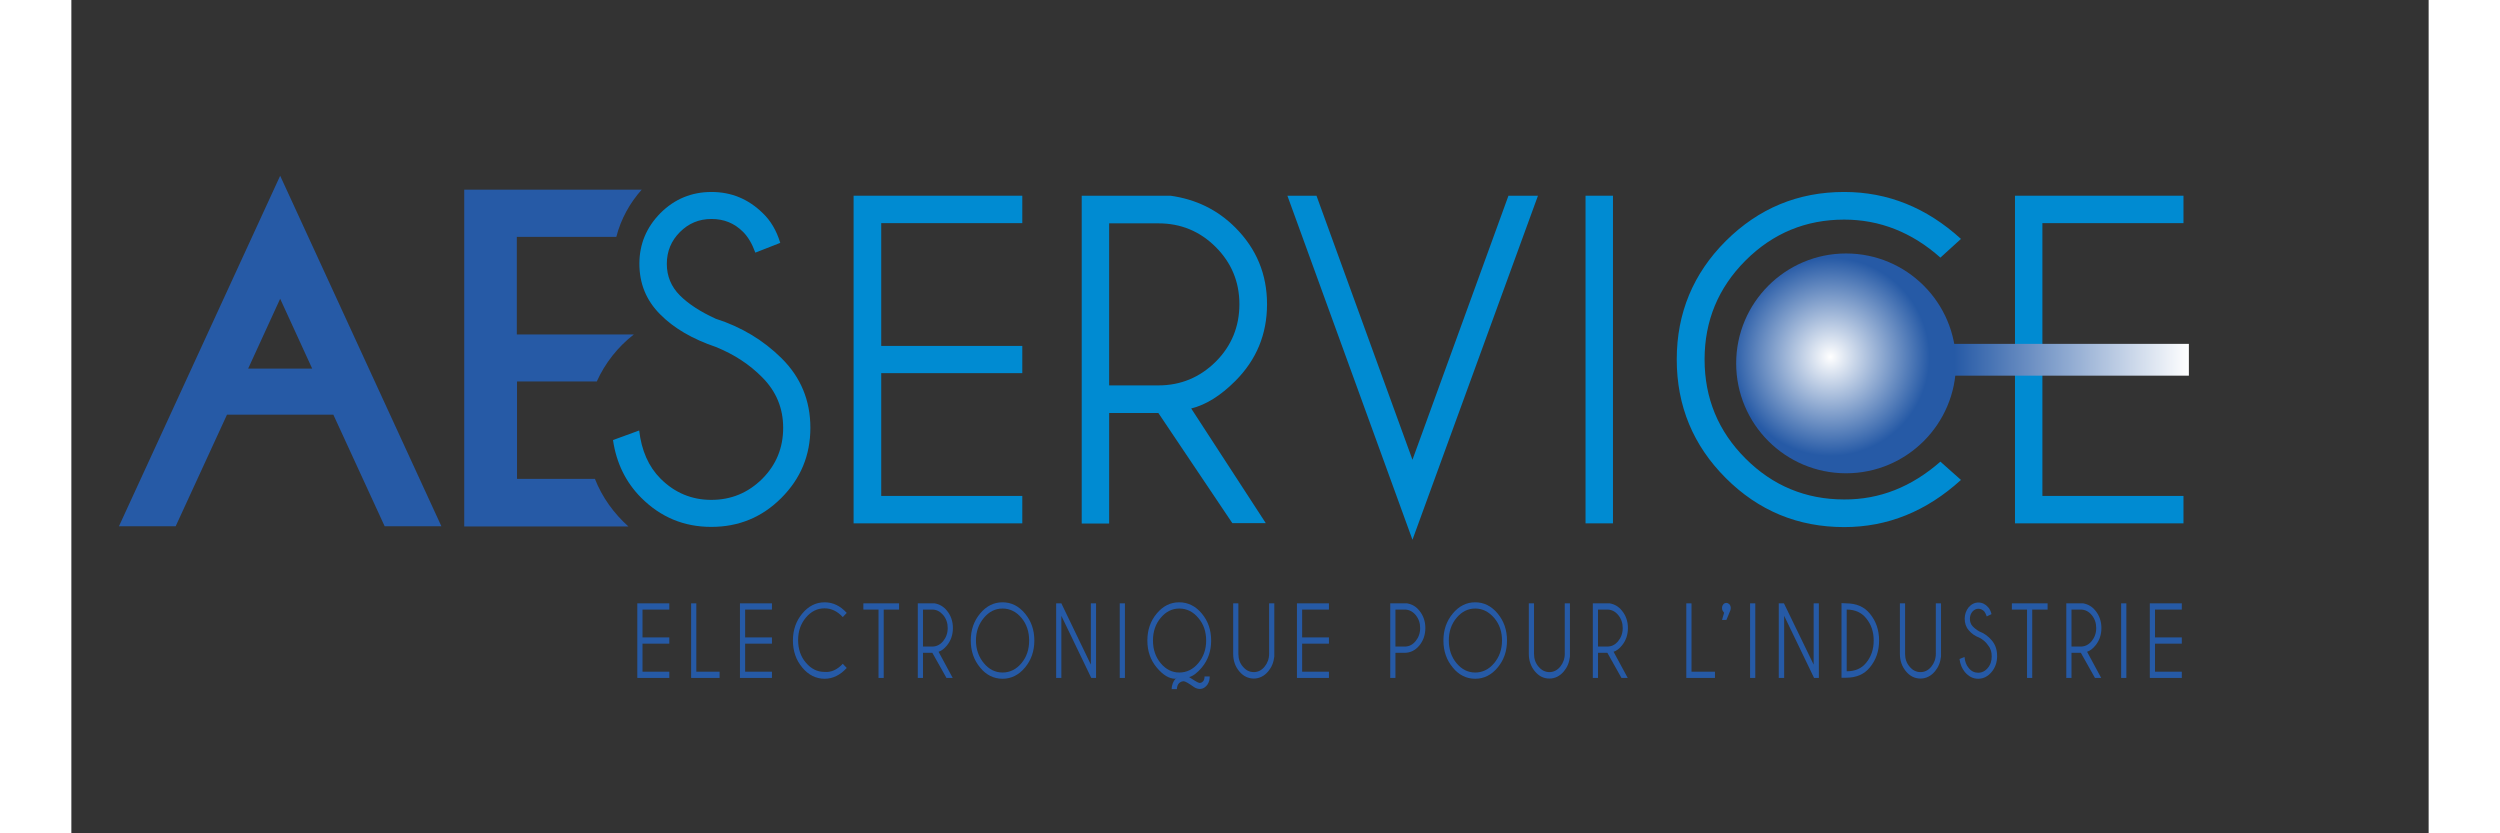 <?xml version="1.0" encoding="UTF-8"?>
<!-- Generator: Adobe Illustrator 26.0.1, SVG Export Plug-In . SVG Version: 6.00 Build 0) -->
<svg xmlns="http://www.w3.org/2000/svg" xmlns:xlink="http://www.w3.org/1999/xlink" version="1.1" id="Calque_1" x="0px" y="0px" width="300px" height="100px" viewBox="0 0 113.46 40.11" style="enable-background:new 0 0 113.46 40.11;" xml:space="preserve"><rect x="0" y="0" width="113.46" height="40.11" fill="#333333" stroke="none"/> <style type="text/css"> .st0{clip-path:url(#SVGID_00000121973262644440874790000009586878716743800480_);fill:url(#SVGID_00000173154449964314440050000015983546324282449579_);} .st1{fill:#265AA6;} .st2{clip-path:url(#SVGID_00000126286435255043931740000011465932324640060592_);fill:#265AA6;} .st3{clip-path:url(#SVGID_00000126286435255043931740000011465932324640060592_);fill:#008BD2;} .st4{clip-path:url(#SVGID_00000145029393796315501490000008718364881826853796_);fill:url(#SVGID_00000071557679950521296680000004290464327120957612_);} </style> <g> <defs> <path id="SVGID_1_" d="M80.13,17.49c0,2.92,2.37,5.29,5.29,5.29c2.92,0,5.29-2.37,5.29-5.29c0-2.92-2.37-5.29-5.29-5.29 C82.5,12.2,80.13,14.57,80.13,17.49"></path> </defs> <clipPath id="SVGID_00000035504217253720465040000013363206416768788910_"> <use xlink:href="#SVGID_1_" style="overflow:visible;"></use> </clipPath> <radialGradient id="SVGID_00000162335236331935267580000017750719003825891263_" cx="-91.27" cy="102.644" r="1" gradientTransform="matrix(2.591 -4.005 -4.005 -2.591 732.24 -82.406)" gradientUnits="userSpaceOnUse"> <stop offset="0" style="stop-color:#FFFFFF"></stop> <stop offset="1" style="stop-color:#265AA6"></stop> </radialGradient> <polygon style="clip-path:url(#SVGID_00000035504217253720465040000013363206416768788910_);fill:url(#SVGID_00000162335236331935267580000017750719003825891263_);" points=" 75.31,19.66 83.25,7.38 95.54,15.32 87.59,27.6 "></polygon> </g> <path class="st1" d="M2.29,25.33h2.73l2.47-5.37h5.12l2.47,5.37h2.73L10.05,8.46L2.29,25.33z M11.59,17.74H8.51l1.54-3.36 L11.59,17.74z"></path> <polygon class="st1" points="28.78,29.04 28.78,29.34 27.49,29.34 27.49,30.68 28.78,30.68 28.78,30.98 27.49,30.98 27.49,32.33 28.78,32.33 28.78,32.63 27.24,32.63 27.24,29.04 "></polygon> <polygon class="st1" points="29.83,32.63 29.83,29.04 30.08,29.04 30.08,32.33 31.2,32.33 31.2,32.63 "></polygon> <polygon class="st1" points="33.72,29.04 33.72,29.34 32.43,29.34 32.43,30.68 33.72,30.68 33.72,30.98 32.43,30.98 32.43,32.33 33.72,32.33 33.72,32.63 32.18,32.63 32.18,29.04 "></polygon> <g> <defs> <rect id="SVGID_00000157304500954223918890000010065899344319211394_" y="5.71" width="104.67" height="30.05"></rect> </defs> <clipPath id="SVGID_00000143604192946852745460000002137401479761459353_"> <use xlink:href="#SVGID_00000157304500954223918890000010065899344319211394_" style="overflow:visible;"></use> </clipPath> <path style="clip-path:url(#SVGID_00000143604192946852745460000002137401479761459353_);fill:#265AA6;" d="M37.13,31.95l0.19,0.2 c-0.31,0.34-0.67,0.52-1.06,0.52c-0.42,0-0.78-0.18-1.08-0.54c-0.3-0.36-0.45-0.79-0.45-1.3c0-0.51,0.15-0.94,0.45-1.3 c0.3-0.36,0.66-0.54,1.08-0.54c0.4,0,0.75,0.17,1.06,0.51l-0.19,0.2c-0.26-0.28-0.55-0.42-0.88-0.42c-0.35,0-0.65,0.15-0.9,0.45 c-0.25,0.3-0.37,0.66-0.37,1.08c0,0.42,0.12,0.79,0.37,1.08c0.25,0.3,0.55,0.45,0.9,0.45C36.57,32.37,36.87,32.23,37.13,31.95"></path> <polygon style="clip-path:url(#SVGID_00000143604192946852745460000002137401479761459353_);fill:#265AA6;" points="39.1,29.34 39.1,32.63 38.85,32.63 38.85,29.34 38.12,29.34 38.12,29.04 39.84,29.04 39.84,29.34 "></polygon> <path style="clip-path:url(#SVGID_00000143604192946852745460000002137401479761459353_);fill:#265AA6;" d="M41.44,31.42h-0.45 v1.21h-0.25v-3.59h0.81c0.23,0.04,0.43,0.15,0.59,0.35c0.19,0.23,0.29,0.51,0.29,0.84c0,0.33-0.1,0.61-0.29,0.84 c-0.13,0.16-0.27,0.26-0.4,0.3l0.68,1.26h-0.3L41.44,31.42z M40.99,29.34v1.78h0.45c0.2,0,0.38-0.09,0.52-0.26 c0.14-0.17,0.22-0.38,0.22-0.63c0-0.24-0.07-0.45-0.22-0.63c-0.15-0.17-0.32-0.26-0.52-0.26H40.99z"></path> <path style="clip-path:url(#SVGID_00000143604192946852745460000002137401479761459353_);fill:#265AA6;" d="M45.9,29.53 c0.3,0.36,0.45,0.79,0.45,1.3c0,0.51-0.15,0.94-0.45,1.3c-0.3,0.36-0.66,0.54-1.08,0.54c-0.42,0-0.79-0.18-1.08-0.54 c-0.3-0.36-0.45-0.79-0.45-1.3c0-0.51,0.15-0.94,0.45-1.3c0.3-0.36,0.66-0.54,1.08-0.54C45.24,28.99,45.6,29.17,45.9,29.53 M44.82,29.29c-0.35,0-0.65,0.15-0.9,0.45c-0.25,0.3-0.38,0.66-0.38,1.09c0,0.42,0.13,0.79,0.38,1.09c0.25,0.3,0.55,0.45,0.9,0.45 c0.35,0,0.66-0.15,0.91-0.45c0.25-0.3,0.37-0.66,0.37-1.09c0-0.42-0.12-0.79-0.37-1.09C45.48,29.44,45.17,29.29,44.82,29.29"></path> <polygon style="clip-path:url(#SVGID_00000143604192946852745460000002137401479761459353_);fill:#265AA6;" points="47.4,29.04 47.65,29.04 49.07,31.99 49.07,29.04 49.32,29.04 49.32,32.63 49.09,32.63 47.65,29.64 47.65,32.63 47.4,32.63 "></polygon> <rect x="50.46" y="29.04" style="clip-path:url(#SVGID_00000143604192946852745460000002137401479761459353_);fill:#265AA6;" width="0.25" height="3.59"></rect> <path style="clip-path:url(#SVGID_00000143604192946852745460000002137401479761459353_);fill:#265AA6;" d="M53.13,32.67 c-0.29,0-0.59-0.18-0.89-0.54c-0.3-0.36-0.45-0.79-0.45-1.3c0-0.51,0.15-0.94,0.45-1.3c0.3-0.36,0.66-0.54,1.08-0.54 c0.42,0,0.79,0.18,1.09,0.54c0.3,0.36,0.45,0.79,0.45,1.3c0,0.51-0.15,0.94-0.45,1.3c-0.22,0.26-0.42,0.41-0.61,0.46l0.25,0.16 c0.1,0.06,0.17,0.1,0.21,0.11c0.02,0.01,0.04,0.01,0.06,0.01c0.04,0,0.07-0.01,0.11-0.04c0.05-0.04,0.09-0.09,0.1-0.16 c0.01-0.02,0.01-0.05,0.01-0.11h0.25c0,0.08-0.01,0.14-0.02,0.19c-0.04,0.15-0.11,0.26-0.23,0.34c-0.07,0.05-0.15,0.07-0.23,0.07 c-0.04,0-0.09-0.01-0.13-0.02c-0.08-0.02-0.18-0.09-0.32-0.19c-0.12-0.08-0.2-0.12-0.25-0.14c-0.03-0.01-0.06-0.02-0.09-0.02 c-0.05,0-0.1,0.02-0.15,0.05c-0.08,0.05-0.13,0.13-0.15,0.24c0,0.01-0.01,0.04-0.01,0.09h-0.25c0-0.08,0.01-0.13,0.02-0.17 c0.04-0.18,0.13-0.32,0.27-0.42L53.13,32.67z M53.33,29.29c-0.35,0-0.65,0.15-0.9,0.45c-0.25,0.3-0.37,0.66-0.37,1.09 c0,0.42,0.12,0.79,0.37,1.09c0.25,0.3,0.55,0.45,0.9,0.45c0.35,0,0.66-0.15,0.91-0.45c0.25-0.3,0.38-0.66,0.38-1.09 c0-0.42-0.12-0.79-0.38-1.09C53.99,29.44,53.68,29.29,53.33,29.29"></path> <path style="clip-path:url(#SVGID_00000143604192946852745460000002137401479761459353_);fill:#265AA6;" d="M57.65,29.04h0.25v2.56 c-0.03,0.28-0.13,0.52-0.29,0.71c-0.19,0.23-0.43,0.35-0.7,0.35c-0.27,0-0.51-0.12-0.7-0.35c-0.19-0.23-0.29-0.51-0.29-0.84v-2.43 h0.25v2.43c0,0.24,0.07,0.45,0.22,0.62c0.14,0.17,0.32,0.26,0.52,0.26c0.21,0,0.38-0.09,0.52-0.26c0.14-0.17,0.22-0.38,0.22-0.62 V29.04z"></path> <polygon style="clip-path:url(#SVGID_00000143604192946852745460000002137401479761459353_);fill:#265AA6;" points="60.53,29.04 60.53,29.34 59.24,29.34 59.24,30.68 60.53,30.68 60.53,30.98 59.24,30.98 59.24,32.33 60.53,32.33 60.53,32.63 58.99,32.63 58.99,29.04 "></polygon> <path style="clip-path:url(#SVGID_00000143604192946852745460000002137401479761459353_);fill:#265AA6;" d="M63.73,31.42v1.21 h-0.25v-3.59h0.81c0.23,0.04,0.43,0.15,0.59,0.35c0.19,0.23,0.29,0.51,0.29,0.84c0,0.33-0.1,0.61-0.29,0.84 c-0.19,0.23-0.43,0.35-0.7,0.35H63.73z M63.73,29.34v1.78h0.45c0.21,0,0.38-0.09,0.52-0.26c0.14-0.17,0.22-0.38,0.22-0.63 c0-0.24-0.07-0.45-0.22-0.63c-0.14-0.17-0.32-0.26-0.52-0.26H63.73z"></path> <path style="clip-path:url(#SVGID_00000143604192946852745460000002137401479761459353_);fill:#265AA6;" d="M68.65,29.53 c0.3,0.36,0.45,0.79,0.45,1.3c0,0.51-0.15,0.94-0.45,1.3c-0.3,0.36-0.66,0.54-1.08,0.54c-0.42,0-0.79-0.18-1.08-0.54 c-0.3-0.36-0.45-0.79-0.45-1.3c0-0.51,0.15-0.94,0.45-1.3c0.3-0.36,0.66-0.54,1.08-0.54C67.99,28.99,68.35,29.17,68.65,29.53 M67.57,29.29c-0.35,0-0.65,0.15-0.9,0.45c-0.25,0.3-0.37,0.66-0.37,1.09c0,0.42,0.12,0.79,0.37,1.09c0.25,0.3,0.55,0.45,0.9,0.45 c0.35,0,0.66-0.15,0.91-0.45c0.25-0.3,0.38-0.66,0.38-1.09c0-0.42-0.12-0.79-0.38-1.09C68.22,29.44,67.92,29.29,67.57,29.29"></path> <path style="clip-path:url(#SVGID_00000143604192946852745460000002137401479761459353_);fill:#265AA6;" d="M71.88,29.04h0.25v2.56 c-0.03,0.28-0.13,0.52-0.29,0.71c-0.19,0.23-0.43,0.35-0.7,0.35c-0.28,0-0.51-0.12-0.7-0.35c-0.19-0.23-0.29-0.51-0.29-0.84v-2.43 h0.25v2.43c0,0.24,0.07,0.45,0.22,0.62c0.14,0.17,0.32,0.26,0.52,0.26c0.2,0,0.38-0.09,0.52-0.26c0.14-0.17,0.22-0.38,0.22-0.62 V29.04z"></path> <path style="clip-path:url(#SVGID_00000143604192946852745460000002137401479761459353_);fill:#265AA6;" d="M73.93,31.42h-0.45 v1.21h-0.25v-3.59h0.81c0.23,0.04,0.43,0.15,0.59,0.35c0.19,0.23,0.29,0.51,0.29,0.84c0,0.33-0.1,0.61-0.29,0.84 c-0.13,0.16-0.27,0.26-0.4,0.3l0.68,1.26h-0.3L73.93,31.42z M73.48,29.34v1.78h0.45c0.21,0,0.38-0.09,0.52-0.26 c0.14-0.17,0.22-0.38,0.22-0.63c0-0.24-0.07-0.45-0.22-0.63c-0.14-0.17-0.32-0.26-0.52-0.26H73.48z"></path> <polygon style="clip-path:url(#SVGID_00000143604192946852745460000002137401479761459353_);fill:#265AA6;" points="77.73,32.63 77.73,29.04 77.98,29.04 77.98,32.33 79.11,32.33 79.11,32.63 "></polygon> <path style="clip-path:url(#SVGID_00000143604192946852745460000002137401479761459353_);fill:#265AA6;" d="M79.55,29.49 c0,0-0.02-0.02-0.04-0.05c-0.04-0.05-0.06-0.11-0.06-0.17c0-0.07,0.02-0.13,0.06-0.18c0.04-0.05,0.09-0.07,0.15-0.07 s0.11,0.03,0.15,0.07c0.04,0.05,0.06,0.11,0.06,0.18c0,0.04-0.01,0.07-0.02,0.11l-0.19,0.46h-0.21L79.55,29.49z"></path> <rect x="80.8" y="29.04" style="clip-path:url(#SVGID_00000143604192946852745460000002137401479761459353_);fill:#265AA6;" width="0.25" height="3.59"></rect> <polygon style="clip-path:url(#SVGID_00000143604192946852745460000002137401479761459353_);fill:#265AA6;" points="82.18,29.04 82.43,29.04 83.86,31.99 83.86,29.04 84.11,29.04 84.11,32.63 83.88,32.63 82.44,29.64 82.44,32.63 82.18,32.63 "></polygon> <path style="clip-path:url(#SVGID_00000143604192946852745460000002137401479761459353_);fill:#265AA6;" d="M85.45,29.04h-0.03 c0.49,0,0.87,0.16,1.14,0.49c0.3,0.36,0.45,0.79,0.45,1.3c0,0.51-0.15,0.94-0.45,1.3c-0.27,0.33-0.65,0.49-1.14,0.49h0.03v0H85.2 v-3.59L85.45,29.04L85.45,29.04z M85.45,29.34v2.97c0.4,0,0.71-0.13,0.93-0.4c0.25-0.3,0.37-0.66,0.37-1.08 c0-0.42-0.12-0.78-0.37-1.08C86.16,29.48,85.85,29.34,85.45,29.34"></path> <path style="clip-path:url(#SVGID_00000143604192946852745460000002137401479761459353_);fill:#265AA6;" d="M89.74,29.04h0.25v2.56 c-0.03,0.28-0.13,0.52-0.29,0.71c-0.19,0.23-0.43,0.35-0.7,0.35c-0.28,0-0.51-0.12-0.7-0.35c-0.19-0.23-0.29-0.51-0.29-0.84v-2.43 h0.25v2.43c0,0.24,0.07,0.45,0.22,0.62c0.14,0.17,0.32,0.26,0.52,0.26c0.21,0,0.38-0.09,0.52-0.26c0.14-0.17,0.22-0.38,0.22-0.62 V29.04z"></path> <path style="clip-path:url(#SVGID_00000143604192946852745460000002137401479761459353_);fill:#265AA6;" d="M91.83,30.69 c-0.21-0.08-0.38-0.2-0.51-0.36c-0.13-0.15-0.19-0.34-0.19-0.55c0-0.21,0.07-0.4,0.19-0.55c0.13-0.15,0.29-0.23,0.47-0.23 c0.18,0,0.34,0.08,0.47,0.23c0.07,0.08,0.13,0.19,0.16,0.33l-0.23,0.11c-0.03-0.1-0.07-0.17-0.11-0.23 c-0.08-0.09-0.18-0.14-0.29-0.14c-0.11,0-0.21,0.05-0.29,0.14c-0.08,0.1-0.12,0.21-0.12,0.35c0,0.13,0.04,0.25,0.12,0.34 c0.08,0.09,0.19,0.18,0.33,0.26c0.24,0.09,0.44,0.24,0.6,0.43c0.18,0.21,0.26,0.46,0.26,0.76c0,0.3-0.09,0.56-0.27,0.77 c-0.18,0.21-0.39,0.32-0.64,0.32c-0.25,0-0.46-0.11-0.64-0.32c-0.14-0.17-0.23-0.38-0.26-0.63l0.24-0.1 c0.02,0.22,0.09,0.4,0.2,0.53c0.13,0.16,0.28,0.23,0.46,0.23c0.18,0,0.34-0.08,0.46-0.23c0.13-0.15,0.19-0.34,0.19-0.56 c0-0.22-0.06-0.4-0.19-0.55C92.14,30.89,92,30.78,91.83,30.69"></path> <polygon style="clip-path:url(#SVGID_00000143604192946852745460000002137401479761459353_);fill:#265AA6;" points="94.38,29.34 94.38,32.63 94.13,32.63 94.13,29.34 93.4,29.34 93.4,29.04 95.12,29.04 95.12,29.34 "></polygon> <path style="clip-path:url(#SVGID_00000143604192946852745460000002137401479761459353_);fill:#265AA6;" d="M96.72,31.42h-0.45 v1.21h-0.25v-3.59h0.81c0.23,0.04,0.43,0.15,0.59,0.35c0.19,0.23,0.29,0.51,0.29,0.84c0,0.33-0.1,0.61-0.29,0.84 c-0.13,0.16-0.27,0.26-0.4,0.3l0.68,1.26h-0.3L96.72,31.42z M96.27,29.34v1.78h0.45c0.2,0,0.38-0.09,0.52-0.26 c0.14-0.17,0.22-0.38,0.22-0.63c0-0.24-0.07-0.45-0.22-0.63c-0.14-0.17-0.32-0.26-0.52-0.26H96.27z"></path> <rect x="98.66" y="29.04" style="clip-path:url(#SVGID_00000143604192946852745460000002137401479761459353_);fill:#265AA6;" width="0.25" height="3.59"></rect> <polygon style="clip-path:url(#SVGID_00000143604192946852745460000002137401479761459353_);fill:#265AA6;" points="101.58,29.04 101.58,29.34 100.29,29.34 100.29,30.68 101.58,30.68 101.58,30.98 100.29,30.98 100.29,32.33 101.58,32.33 101.58,32.63 100.04,32.63 100.04,29.04 "></polygon> <path style="clip-path:url(#SVGID_00000143604192946852745460000002137401479761459353_);fill:#265AA6;" d="M25.2,23.05h-3.75 v-4.69h3.84c0.4-0.89,1.02-1.67,1.78-2.26h-5.63v-4.7h4.79c0.22-0.86,0.65-1.63,1.22-2.27h-8.54v16.21h7.9 C26.11,24.71,25.55,23.94,25.2,23.05"></path> <path style="clip-path:url(#SVGID_00000143604192946852745460000002137401479761459353_);fill:#008BD2;" d="M31.02,16.7 c-1.12-0.38-2.02-0.9-2.68-1.57c-0.67-0.67-1-1.48-1-2.44c0-0.94,0.34-1.75,1.01-2.43c0.68-0.68,1.5-1.02,2.46-1.02 c0.96,0,1.77,0.34,2.46,1.01c0.38,0.36,0.67,0.84,0.85,1.44l-1.2,0.47c-0.15-0.42-0.35-0.76-0.59-1c-0.42-0.42-0.92-0.62-1.52-0.62 c-0.6,0-1.1,0.21-1.52,0.63c-0.42,0.42-0.63,0.93-0.63,1.53c0,0.59,0.21,1.1,0.63,1.52c0.41,0.41,0.98,0.78,1.72,1.12 c1.25,0.4,2.3,1.04,3.17,1.9c0.93,0.92,1.39,2.04,1.39,3.35c0,1.33-0.47,2.45-1.4,3.38c-0.93,0.93-2.05,1.39-3.37,1.39 c-1.32,0-2.44-0.47-3.37-1.4c-0.74-0.74-1.2-1.67-1.36-2.78l1.26-0.46c0.11,0.96,0.45,1.74,1.03,2.32c0.68,0.68,1.5,1.02,2.44,1.02 c0.96,0,1.77-0.34,2.45-1.01c0.68-0.68,1.01-1.5,1.01-2.46c0-0.95-0.34-1.76-1.01-2.43C32.65,17.55,31.91,17.06,31.02,16.7"></path> <polygon style="clip-path:url(#SVGID_00000143604192946852745460000002137401479761459353_);fill:#008BD2;" points="45.77,9.42 45.77,10.74 38.98,10.74 38.98,16.65 45.77,16.65 45.77,17.96 38.98,17.96 38.98,23.87 45.77,23.87 45.77,25.19 37.65,25.19 37.65,9.42 "></polygon> <path style="clip-path:url(#SVGID_00000143604192946852745460000002137401479761459353_);fill:#008BD2;" d="M52.32,19.88h-2.37 v5.32h-1.32V9.42h4.27c1.23,0.17,2.27,0.68,3.12,1.53c1.02,1.02,1.53,2.25,1.53,3.69c0,1.45-0.51,2.68-1.53,3.7 c-0.71,0.71-1.42,1.15-2.12,1.32l3.59,5.52h-1.61L52.32,19.88z M49.95,10.75v7.8h2.37c1.07,0,1.99-0.38,2.76-1.14 c0.76-0.76,1.14-1.69,1.14-2.77c0-1.07-0.38-1.99-1.14-2.75c-0.76-0.76-1.68-1.14-2.76-1.14H49.95z"></path> <polygon style="clip-path:url(#SVGID_00000143604192946852745460000002137401479761459353_);fill:#008BD2;" points="59.93,9.42 64.55,22.13 69.17,9.42 70.59,9.42 64.55,25.98 58.53,9.42 "></polygon> <rect x="72.88" y="9.42" style="clip-path:url(#SVGID_00000143604192946852745460000002137401479761459353_);fill:#008BD2;" width="1.32" height="15.77"></rect> <path style="clip-path:url(#SVGID_00000143604192946852745460000002137401479761459353_);fill:#008BD2;" d="M89.96,22.22l0.99,0.88 c-1.66,1.51-3.53,2.27-5.62,2.27c-2.23,0-4.13-0.79-5.7-2.36c-1.57-1.57-2.36-3.47-2.36-5.71c0-2.23,0.79-4.13,2.36-5.7 c1.58-1.57,3.47-2.36,5.7-2.36c2.09,0,3.96,0.75,5.62,2.26l-0.99,0.9c-1.37-1.22-2.92-1.83-4.63-1.83c-1.85,0-3.44,0.66-4.75,1.97 c-1.31,1.31-1.97,2.9-1.97,4.76c0,1.87,0.66,3.46,1.97,4.77c1.31,1.31,2.9,1.97,4.75,1.97C87.04,24.05,88.58,23.43,89.96,22.22"></path> <polygon style="clip-path:url(#SVGID_00000143604192946852745460000002137401479761459353_);fill:#008BD2;" points="101.66,9.42 101.66,10.74 94.87,10.74 94.87,16.65 101.66,16.65 101.66,17.96 94.87,17.96 94.87,23.87 101.66,23.87 101.66,25.19 93.55,25.19 93.55,9.42 "></polygon> </g> <g> <defs> <rect id="SVGID_00000067203755250398262500000005702057622361491134_" x="90.61" y="16.55" width="11.31" height="1.53"></rect> </defs> <clipPath id="SVGID_00000101101892536570217240000015793446204612479933_"> <use xlink:href="#SVGID_00000067203755250398262500000005702057622361491134_" style="overflow:visible;"></use> </clipPath> <linearGradient id="SVGID_00000075151951824368902490000002021148068322414737_" gradientUnits="userSpaceOnUse" x1="-93.424" y1="124.668" x2="-92.424" y2="124.668" gradientTransform="matrix(-11.307 0 0 11.307 -954.398 -1392.272)"> <stop offset="0" style="stop-color:#FFFFFF"></stop> <stop offset="1" style="stop-color:#265AA6"></stop> </linearGradient> <rect x="90.61" y="16.55" style="clip-path:url(#SVGID_00000101101892536570217240000015793446204612479933_);fill:url(#SVGID_00000075151951824368902490000002021148068322414737_);" width="11.31" height="1.53"></rect> </g> </svg>
